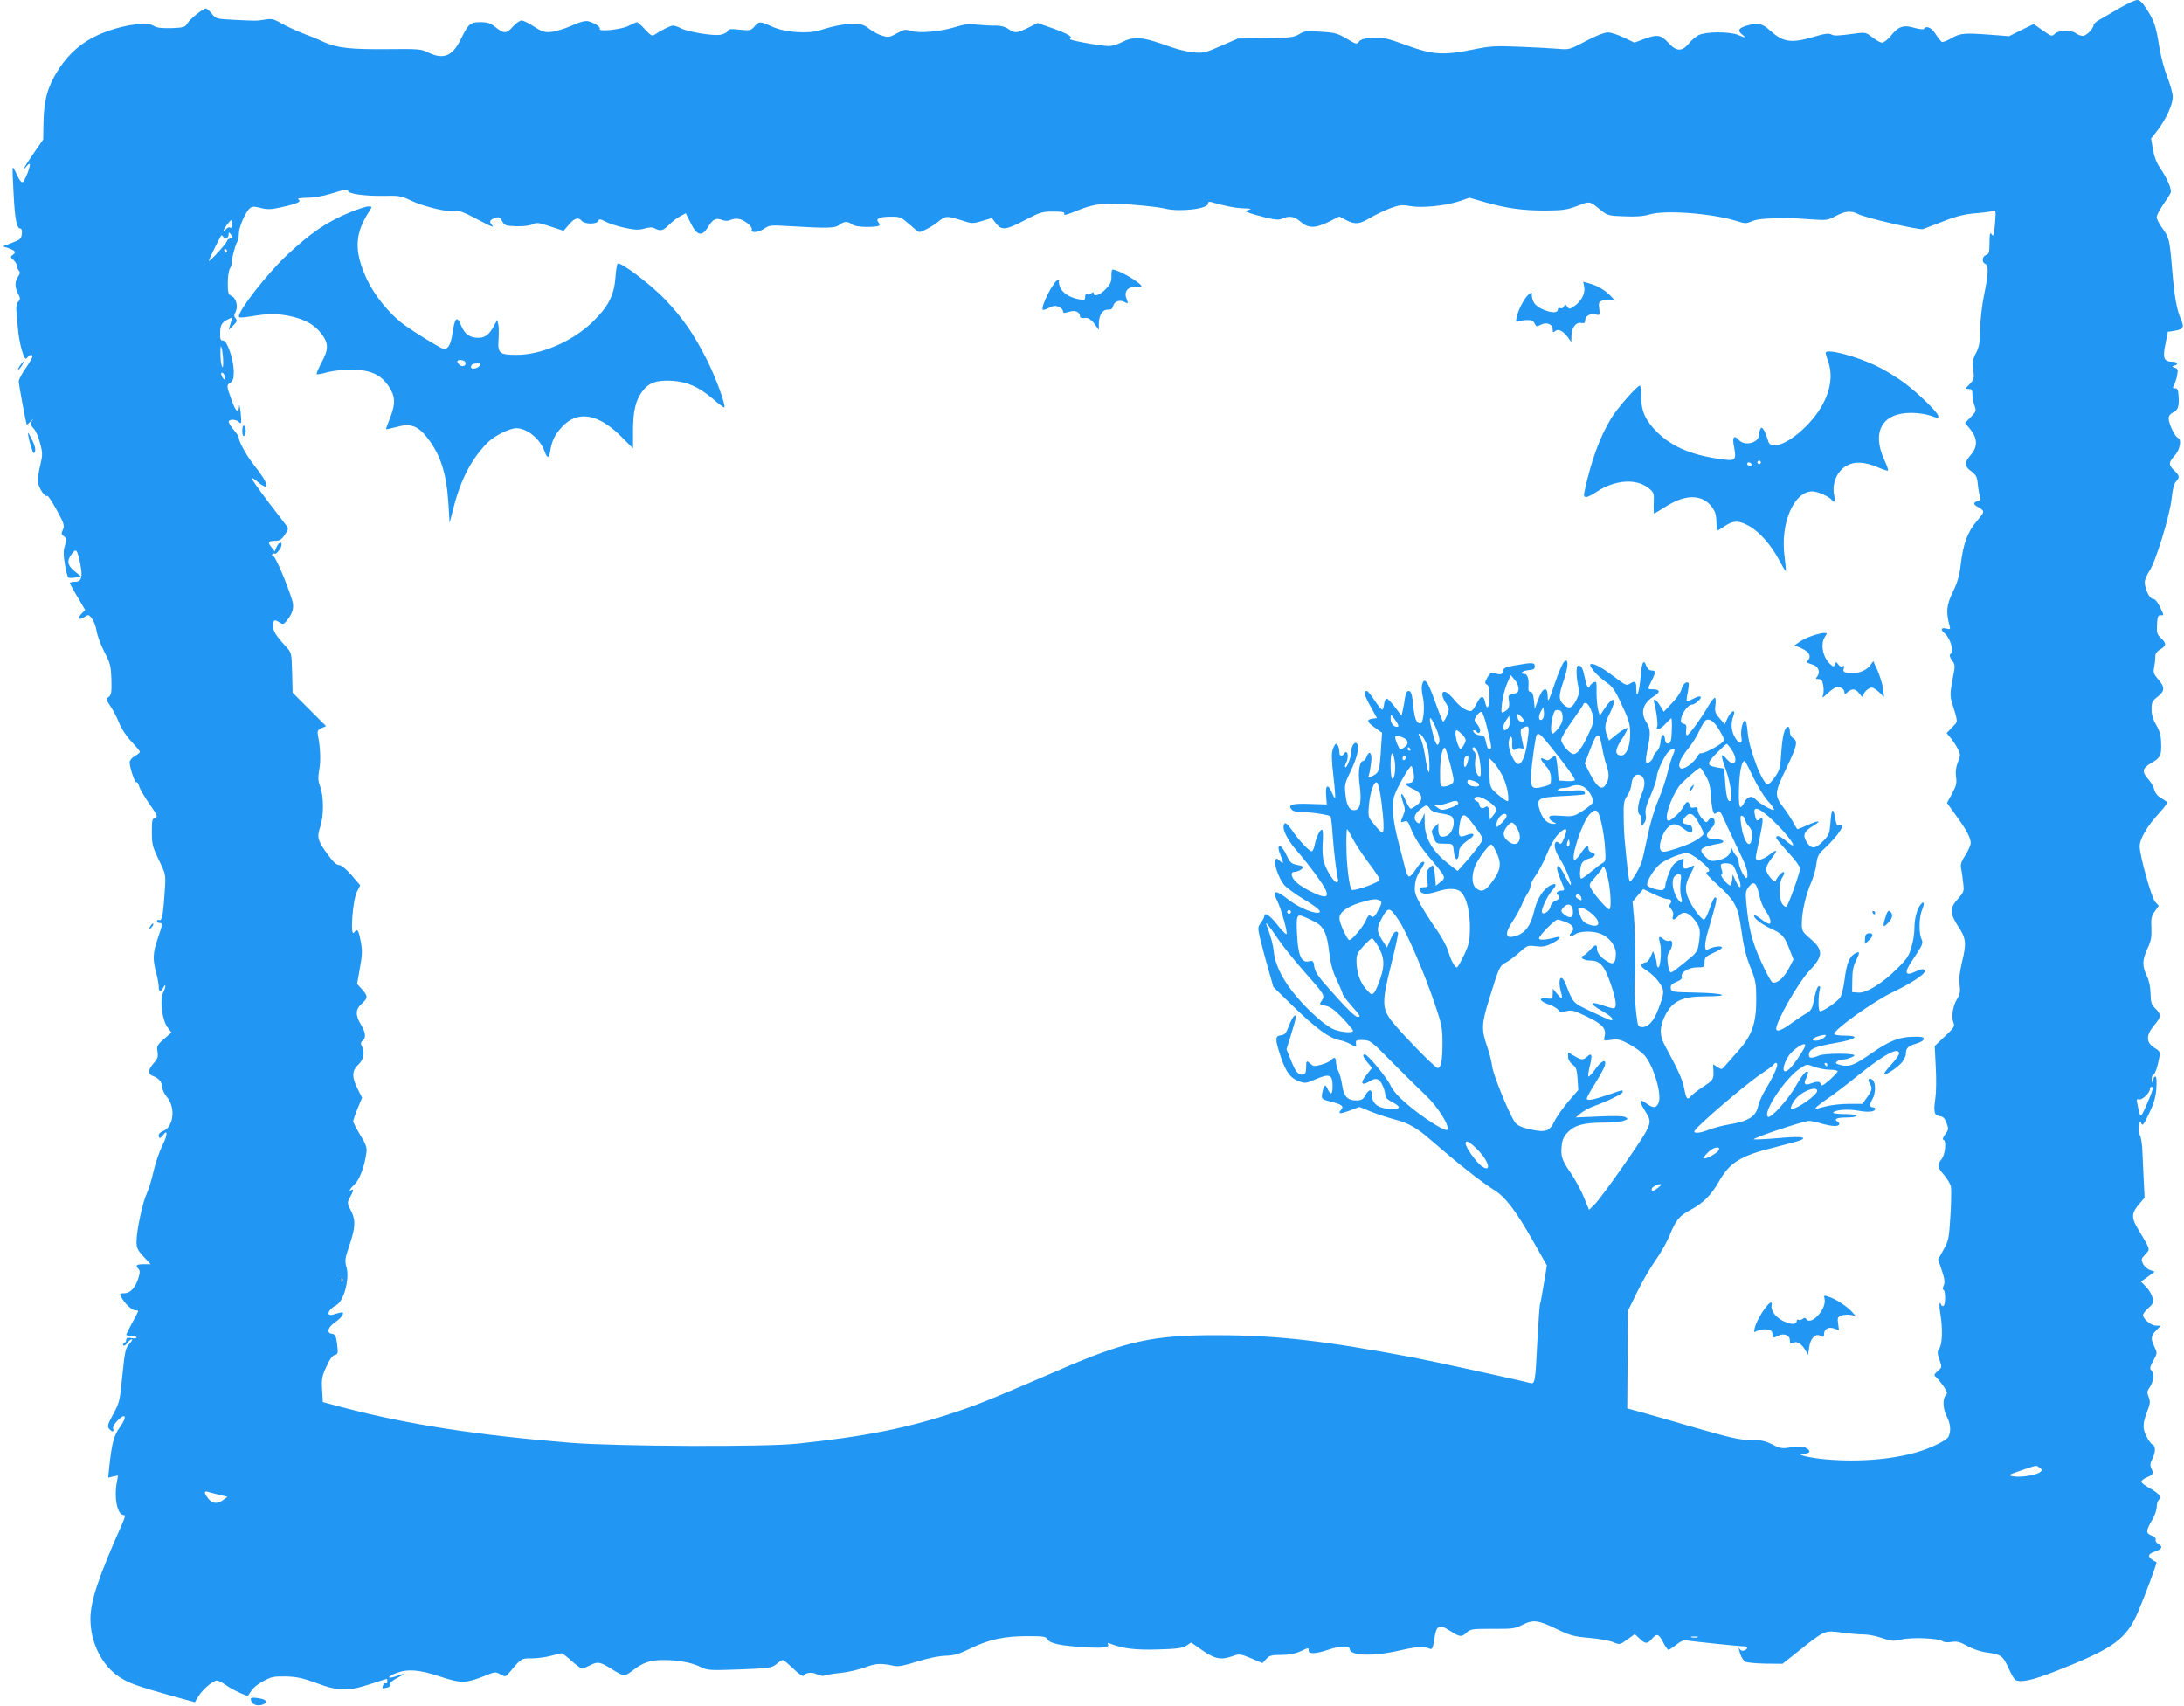 <?xml version="1.0" standalone="no"?>
<!DOCTYPE svg PUBLIC "-//W3C//DTD SVG 20010904//EN"
 "http://www.w3.org/TR/2001/REC-SVG-20010904/DTD/svg10.dtd">
<svg version="1.0" xmlns="http://www.w3.org/2000/svg"
 width="1280pt" height="1000pt" viewBox="0 0 1280 1000"
 preserveAspectRatio="xMidYMid meet">
<g transform="translate(0,1000) scale(0.1,-0.1)"
fill="#2196f3" stroke="none">
<path d="M12425 9954 c-44 -26 -97 -56 -117 -68 -21 -11 -38 -26 -38 -32 0
-22 -42 -64 -63 -64 -12 0 -31 7 -41 15 -28 21 -102 19 -123 -3 -17 -17 -20
-16 -71 20 l-53 37 -72 -35 -72 -36 -105 8 c-158 12 -181 10 -233 -20 -26 -15
-51 -25 -57 -21 -6 4 -22 24 -36 46 -23 37 -55 51 -68 30 -3 -5 -28 -2 -57 6
-63 19 -94 8 -138 -48 -18 -21 -40 -39 -50 -39 -10 0 -36 14 -57 31 -36 28
-43 30 -89 24 -119 -16 -134 -16 -152 -7 -14 8 -41 5 -103 -14 -134 -39 -179
-32 -257 38 -45 41 -70 46 -135 28 -48 -14 -57 -29 -28 -52 27 -22 23 -22 -23
-3 -50 21 -192 20 -232 -1 -16 -8 -43 -31 -58 -50 -40 -48 -73 -46 -120 6 -42
47 -66 50 -145 20 l-53 -20 -62 30 c-34 16 -76 30 -94 30 -19 0 -71 -20 -129
-51 -95 -50 -98 -51 -163 -45 -36 3 -138 9 -226 12 -142 6 -173 4 -270 -16
-174 -35 -235 -32 -390 24 -117 43 -137 47 -199 44 -51 -3 -71 -8 -81 -22 -13
-17 -17 -16 -72 17 -52 31 -68 36 -151 41 -84 6 -97 5 -127 -14 -31 -19 -52
-21 -197 -24 l-163 -2 -99 -43 c-93 -41 -104 -43 -163 -38 -34 4 -95 18 -135
33 -167 60 -210 64 -289 24 -21 -11 -53 -20 -71 -20 -54 1 -244 36 -228 42 24
9 -12 31 -106 64 l-83 29 -56 -28 c-66 -32 -78 -33 -115 -7 -19 13 -44 20 -72
20 -24 -1 -72 2 -108 5 -52 6 -80 3 -133 -14 -87 -27 -212 -37 -259 -22 -31
10 -40 9 -81 -14 -41 -23 -50 -25 -84 -15 -21 5 -56 24 -77 40 -32 25 -49 30
-93 30 -55 0 -115 -11 -196 -37 -73 -23 -207 -13 -282 21 -71 32 -76 32 -103
1 -21 -24 -26 -25 -87 -19 -53 6 -66 4 -70 -8 -4 -9 -23 -18 -44 -22 -45 -7
-188 17 -230 38 -16 9 -37 16 -46 16 -15 0 -72 -28 -108 -53 -15 -10 -23 -6
-57 31 -21 23 -43 42 -47 42 -5 0 -26 -10 -48 -21 -40 -22 -181 -37 -170 -18
7 10 -31 35 -66 44 -19 5 -49 -3 -100 -26 -41 -18 -94 -34 -119 -36 -38 -4
-53 1 -100 31 -30 20 -63 36 -73 36 -10 0 -33 -16 -50 -35 -38 -43 -53 -44
-102 -5 -31 25 -47 30 -91 30 -59 0 -68 -8 -117 -107 -47 -93 -100 -113 -187
-71 -42 21 -57 22 -240 20 -217 -2 -295 7 -373 42 -28 14 -83 36 -121 50 -38
15 -93 40 -123 57 -49 28 -60 31 -101 24 -52 -8 -47 -8 -186 -1 -97 5 -100 6
-124 35 -13 17 -29 31 -35 31 -18 -1 -89 -57 -108 -86 -15 -24 -23 -26 -95
-29 -56 -1 -86 2 -102 13 -44 29 -207 2 -327 -53 -95 -43 -167 -105 -226 -193
-67 -101 -91 -181 -94 -313 l-2 -107 -57 -82 c-31 -45 -56 -85 -56 -88 0 -4 7
2 15 12 8 11 17 18 19 15 8 -8 -29 -103 -42 -107 -7 -2 -21 16 -33 43 -11 26
-22 45 -24 43 -3 -2 0 -74 5 -160 8 -149 18 -198 41 -198 6 0 9 -14 7 -31 -3
-28 -9 -34 -57 -52 l-54 -21 31 -10 c42 -15 49 -24 28 -39 -16 -12 -16 -14 3
-31 12 -11 21 -27 21 -36 0 -9 5 -21 11 -27 8 -8 7 -17 -5 -34 -20 -29 -20
-62 0 -100 14 -27 14 -33 1 -47 -9 -10 -13 -31 -11 -52 2 -19 6 -66 9 -105 3
-38 13 -96 23 -128 16 -50 20 -56 32 -43 15 18 30 21 30 5 0 -6 -18 -36 -40
-68 -22 -31 -40 -66 -40 -76 0 -19 42 -246 47 -254 1 -2 12 8 25 21 13 13 17
17 10 8 -16 -22 -15 -30 8 -55 10 -11 27 -49 35 -84 16 -58 15 -68 0 -132 -10
-40 -15 -83 -11 -102 7 -35 42 -84 53 -73 4 3 28 -34 55 -83 44 -80 47 -92 37
-115 -11 -23 -10 -28 6 -40 17 -12 18 -18 6 -52 -10 -30 -10 -55 -1 -109 6
-38 15 -74 20 -79 4 -4 23 -5 41 -1 l33 7 -37 30 c-43 35 -47 62 -15 103 25
32 30 26 48 -58 16 -79 8 -107 -30 -107 -17 0 -30 -3 -30 -7 0 -5 20 -42 45
-83 l44 -75 -21 -22 c-27 -29 -17 -41 16 -20 24 16 26 16 45 -9 11 -14 23 -46
27 -72 4 -26 24 -81 45 -122 36 -68 39 -83 42 -163 2 -75 -1 -91 -16 -102 -17
-12 -16 -15 12 -57 16 -24 38 -67 50 -97 12 -31 40 -74 70 -106 28 -30 51 -57
51 -62 0 -4 -14 -16 -30 -25 -17 -9 -30 -25 -30 -36 0 -32 31 -123 39 -117 5
3 12 -7 16 -22 3 -15 31 -62 60 -104 48 -69 52 -77 34 -82 -17 -5 -19 -14 -19
-84 0 -72 4 -86 41 -164 41 -84 41 -84 35 -174 -9 -143 -16 -184 -32 -178 -8
3 -14 0 -14 -6 0 -6 7 -11 15 -11 20 0 19 -4 -10 -90 -29 -84 -31 -123 -10
-200 8 -30 15 -67 15 -82 0 -34 13 -36 28 -5 6 12 11 16 11 9 1 -7 -5 -25 -13
-40 -21 -41 -6 -159 25 -202 l24 -32 -44 -38 c-40 -35 -43 -41 -38 -74 5 -31
1 -42 -25 -71 -32 -37 -32 -61 -1 -72 32 -11 53 -36 53 -62 0 -15 13 -43 29
-62 52 -62 38 -176 -24 -199 -14 -5 -25 -16 -25 -25 0 -20 10 -19 26 2 28 39
26 -2 -4 -60 -17 -34 -41 -102 -52 -152 -11 -49 -29 -108 -40 -131 -24 -49
-60 -219 -60 -280 0 -38 6 -51 41 -89 l42 -45 -42 0 c-42 0 -50 -7 -29 -28 9
-9 9 -21 0 -50 -18 -59 -48 -92 -83 -92 -28 0 -29 -2 -18 -23 19 -36 61 -77
81 -77 10 0 18 -2 18 -5 0 -2 -16 -33 -35 -68 -19 -35 -35 -67 -35 -70 0 -4
14 -7 30 -7 17 0 30 -4 30 -10 0 -5 -13 -7 -30 -3 -23 4 -30 2 -30 -10 0 -8
-6 -17 -12 -20 -7 -2 -10 -8 -5 -13 4 -4 14 2 23 14 8 12 20 22 26 22 7 0 0
-12 -14 -27 -23 -25 -26 -42 -41 -185 -14 -149 -17 -160 -53 -226 -33 -60 -36
-72 -25 -86 17 -20 32 -21 24 0 -3 9 6 27 23 45 52 54 62 26 14 -40 -32 -43
-45 -94 -59 -223 l-7 -69 29 7 29 6 -7 -38 c-18 -95 3 -194 40 -194 11 0 9
-11 -9 -52 -140 -314 -186 -453 -186 -558 0 -138 68 -274 171 -340 58 -37 97
-51 317 -113 l124 -34 23 38 c27 41 84 89 107 89 8 0 33 -13 54 -28 36 -26
124 -67 128 -60 27 43 42 58 87 83 48 27 62 30 134 29 65 -2 98 -9 180 -39
128 -48 184 -49 315 -6 52 17 96 31 98 31 1 0 2 -7 2 -16 0 -8 -4 -13 -9 -10
-5 3 -12 -1 -15 -10 -8 -22 -9 -22 20 -16 16 3 23 9 20 18 -3 9 11 23 42 39
54 28 52 31 -7 10 -55 -19 -53 -2 2 19 67 25 134 20 254 -20 123 -41 152 -41
261 2 63 26 67 26 95 10 29 -16 29 -16 56 15 67 80 66 79 128 79 32 0 83 7
113 15 30 8 58 15 62 15 4 0 30 -20 58 -45 28 -25 55 -45 61 -45 5 0 27 9 49
20 44 23 58 20 135 -29 27 -17 55 -31 63 -31 8 0 31 14 52 30 57 45 101 60
178 60 87 0 164 -14 219 -41 41 -20 53 -20 229 -14 175 7 187 9 214 31 15 13
32 24 38 24 5 0 33 -23 62 -51 29 -28 55 -47 59 -41 12 19 50 23 78 9 17 -9
36 -12 48 -7 11 4 54 11 95 15 41 4 104 19 139 32 65 24 92 26 176 8 20 -4 62
4 130 26 61 19 126 33 165 34 53 2 81 10 150 44 107 52 196 71 332 71 96 0
108 -2 118 -19 12 -24 76 -37 217 -46 106 -7 148 -1 137 17 -5 8 -1 9 10 5 78
-30 148 -39 281 -35 114 3 145 8 168 22 l28 19 67 -47 c74 -51 109 -57 179
-32 38 13 44 12 106 -14 l66 -28 22 24 c19 21 32 24 88 24 44 0 81 7 110 20
52 24 51 24 51 5 0 -21 42 -19 114 5 70 24 126 26 126 6 0 -42 136 -46 293
-10 106 24 141 26 178 10 13 -6 17 5 25 55 12 84 27 92 91 51 59 -38 69 -39
100 -10 21 20 33 21 150 21 117 -1 132 1 177 24 62 31 91 28 205 -28 75 -36
99 -42 186 -49 55 -5 117 -16 139 -25 39 -16 39 -16 83 15 l44 32 28 -26 c34
-33 46 -33 75 1 27 31 39 26 66 -28 11 -21 24 -39 29 -39 4 0 26 14 47 31 28
22 45 28 62 24 21 -5 309 -35 340 -35 18 0 15 -17 -5 -24 -9 -4 -20 -1 -25 6
-11 18 -10 7 3 -31 6 -17 19 -36 28 -41 10 -5 63 -10 118 -11 l100 -1 102 81
c144 115 147 116 245 102 45 -6 102 -11 128 -11 27 0 75 -9 108 -21 54 -19 66
-19 112 -9 59 15 221 8 242 -9 8 -7 29 -9 53 -5 33 5 49 1 94 -24 30 -17 78
-33 109 -37 88 -12 98 -19 130 -89 16 -36 35 -68 41 -72 29 -18 104 -2 235 50
342 134 416 187 486 351 37 86 111 286 107 288 -55 29 -58 47 -9 63 41 14 48
29 20 44 -12 6 -19 18 -16 25 3 8 -7 18 -25 25 -34 14 -33 27 7 96 13 22 24
54 24 70 0 17 5 35 11 41 19 19 4 39 -50 69 -28 15 -51 33 -51 39 0 7 14 18
30 25 39 16 43 23 29 53 -9 19 -8 31 5 55 20 39 21 78 1 85 -8 4 -24 25 -35
48 -24 47 -23 76 6 151 16 40 17 53 7 79 -11 28 -10 36 7 59 22 32 26 80 8 98
-10 10 -7 22 12 57 24 43 24 45 7 80 -23 48 -22 64 10 97 l27 28 -28 0 c-28 0
-76 39 -76 62 0 8 14 26 31 41 27 23 31 32 25 59 -4 18 -20 47 -37 64 l-31 32
40 29 40 29 -29 11 c-16 6 -34 23 -40 37 -11 23 -9 29 14 54 30 31 32 24 -40
144 -42 68 -42 96 1 147 l35 41 -5 103 c-3 56 -6 134 -8 172 -1 39 -8 80 -15
93 -8 14 -10 36 -5 55 6 28 8 29 14 12 6 -16 15 -6 45 58 29 60 39 95 43 148
3 45 1 69 -6 69 -6 0 -13 -10 -15 -23 -4 -19 -4 -18 -6 6 0 15 3 27 8 27 10 0
26 45 36 101 6 34 4 38 -29 58 -49 31 -50 73 -1 131 42 50 43 63 8 98 -24 23
-28 36 -29 87 -1 39 -8 76 -22 105 -28 59 -27 93 4 160 21 45 25 67 23 120 -3
56 0 71 20 98 l23 33 -21 23 c-21 22 -91 273 -91 326 0 42 46 120 110 189 43
47 56 67 47 73 -6 5 -24 16 -39 25 -14 9 -29 29 -32 44 -3 15 -19 43 -36 63
-39 43 -34 64 20 95 52 29 59 45 56 117 -1 43 -9 71 -29 105 -19 32 -27 60
-27 92 0 41 4 49 35 73 43 33 44 56 4 102 -27 31 -30 40 -24 71 4 20 7 48 7
62 -1 18 8 30 29 43 36 21 37 35 4 66 -23 21 -26 31 -23 80 2 45 6 55 21 54
21 -2 21 -4 -5 51 -14 28 -29 45 -40 45 -20 0 -48 57 -48 98 0 14 12 43 27 65
37 53 122 333 131 429 5 50 13 83 25 95 23 26 22 35 -12 67 -32 31 -32 46 5
86 30 33 42 95 19 103 -19 8 -54 82 -55 115 0 14 9 26 25 34 30 13 38 37 33
99 -2 34 -7 44 -20 43 -15 -1 -16 2 -6 20 6 11 15 38 18 58 6 31 4 37 -14 43
-18 6 -19 8 -3 12 27 7 20 23 -12 23 -49 0 -57 21 -40 103 l14 72 38 6 c55 9
60 19 38 70 -24 55 -37 128 -51 294 -14 171 -17 182 -56 236 -19 26 -34 55
-34 66 0 11 17 44 38 74 21 30 41 61 44 70 7 19 -20 83 -62 144 -21 31 -35 67
-42 109 l-11 64 37 47 c54 72 91 154 90 200 -1 22 -16 74 -33 116 -17 44 -38
122 -47 180 -18 116 -29 149 -76 220 -21 33 -38 49 -52 49 -12 0 -57 -21 -101
-46z m-10385 -1073 c0 -17 103 -31 205 -29 94 2 104 1 169 -30 76 -35 213 -67
255 -59 20 4 51 -7 120 -44 103 -54 110 -56 91 -34 -15 18 -7 29 27 39 17 6
25 1 36 -20 14 -26 20 -28 83 -30 42 -1 78 3 95 11 23 12 35 11 104 -12 l78
-26 31 36 c33 40 56 46 76 22 17 -20 89 -20 96 0 5 13 11 12 43 -4 20 -11 70
-27 111 -36 60 -13 83 -14 116 -5 31 9 47 9 62 1 33 -18 49 -13 85 23 19 19
48 41 66 50 l30 16 29 -57 c37 -76 66 -82 102 -23 28 46 46 55 84 40 18 -6 34
-6 50 2 14 6 35 8 49 4 35 -8 79 -46 73 -62 -8 -22 41 -17 75 7 27 19 38 20
137 14 236 -14 275 -13 301 7 28 22 49 22 75 3 13 -10 43 -15 86 -15 72 0 86
6 68 27 -18 22 7 33 74 33 54 0 60 -3 108 -45 28 -25 53 -45 56 -45 17 0 81
34 112 60 43 36 52 36 136 9 62 -20 66 -21 122 -4 l57 17 24 -31 c34 -43 58
-40 170 19 88 46 101 50 165 50 57 0 69 -3 65 -14 -4 -10 16 -5 65 15 105 45
169 53 338 39 80 -6 163 -16 185 -22 85 -22 255 -3 255 29 0 9 6 12 18 9 72
-22 145 -36 192 -37 41 -1 49 -3 30 -9 l-25 -7 25 -10 c14 -6 58 -18 98 -28
58 -14 79 -15 98 -6 41 18 71 13 107 -19 45 -39 86 -39 165 0 l61 31 40 -21
c55 -27 77 -25 141 13 30 18 83 43 117 56 54 20 69 22 119 13 70 -12 206 2
288 29 l58 20 87 -25 c130 -37 224 -50 356 -50 105 1 128 4 189 27 74 29 71
30 135 -22 42 -34 47 -36 140 -39 68 -3 112 0 148 11 93 28 373 6 516 -40 44
-14 52 -14 85 0 24 11 68 16 127 17 50 0 99 0 110 1 11 0 62 -3 113 -7 88 -6
95 -5 141 20 55 29 89 33 130 12 43 -23 357 -95 381 -89 3 1 55 21 115 44 84
33 130 44 195 49 47 4 93 10 102 14 15 7 16 1 11 -66 -6 -80 -10 -90 -23 -68
-7 10 -10 -7 -10 -52 0 -58 -3 -67 -20 -73 -23 -7 -27 -43 -5 -51 21 -8 19
-58 -7 -184 -12 -58 -22 -148 -23 -200 -1 -78 -5 -103 -24 -139 -19 -37 -22
-53 -16 -99 6 -50 5 -56 -21 -83 -27 -28 -27 -29 -6 -29 18 0 22 -6 22 -32 0
-17 5 -47 12 -65 11 -31 10 -35 -21 -67 l-34 -35 32 -39 c42 -54 42 -102 1
-149 -39 -44 -38 -65 4 -96 29 -23 34 -33 38 -79 3 -29 9 -61 13 -71 6 -14 2
-20 -14 -24 -26 -7 -27 -19 -3 -32 47 -28 47 -27 -2 -85 -55 -64 -81 -135 -95
-260 -7 -60 -19 -101 -46 -156 -37 -76 -41 -117 -19 -198 6 -21 4 -22 -20 -16
-29 7 -35 -6 -10 -27 36 -30 58 -109 34 -124 -6 -4 -3 -17 10 -35 20 -28 20
-30 3 -115 -13 -71 -14 -94 -5 -126 40 -131 39 -115 3 -152 l-32 -34 24 -29
c13 -16 32 -44 41 -63 17 -32 17 -36 1 -78 -12 -30 -15 -58 -11 -86 5 -35 2
-52 -23 -98 l-30 -55 50 -70 c61 -82 89 -135 89 -165 0 -12 -14 -44 -31 -71
-25 -38 -30 -55 -25 -81 4 -17 9 -55 12 -83 6 -49 4 -53 -32 -94 -48 -53 -47
-83 2 -159 47 -70 50 -99 24 -206 -15 -63 -20 -104 -15 -138 5 -38 2 -55 -14
-81 -25 -40 -36 -103 -23 -137 10 -24 6 -31 -49 -83 l-60 -57 6 -122 c4 -67 3
-149 -2 -182 -12 -84 -7 -103 25 -107 20 -2 30 -12 40 -40 13 -34 13 -39 -8
-67 -12 -17 -17 -31 -11 -31 20 0 13 -85 -9 -113 -28 -35 -25 -51 14 -94 18
-21 36 -51 40 -68 3 -16 2 -94 -3 -172 -8 -133 -11 -147 -41 -199 l-31 -56 22
-65 c17 -52 19 -70 10 -89 -6 -15 -7 -24 -1 -24 13 0 13 -87 1 -94 -5 -4 -11
0 -14 6 -10 30 -14 -1 -5 -52 14 -85 12 -175 -5 -202 -14 -20 -14 -28 0 -68
15 -44 15 -44 -10 -66 -23 -20 -24 -24 -11 -35 9 -7 28 -31 44 -53 23 -35 25
-43 14 -54 -20 -19 -17 -82 6 -125 22 -41 26 -88 9 -119 -12 -22 -104 -67
-189 -91 -156 -45 -370 -59 -564 -37 -90 11 -149 29 -94 30 37 0 44 16 13 33
-21 10 -40 11 -86 4 -55 -9 -64 -8 -112 17 -43 21 -66 26 -127 26 -62 0 -113
11 -315 69 -132 39 -278 80 -324 93 l-84 23 2 285 1 285 54 110 c29 61 78 144
108 187 30 42 67 107 82 144 38 93 56 116 123 152 74 39 124 89 168 168 62
110 128 151 325 199 79 20 150 39 158 44 32 18 -12 21 -137 10 -71 -6 -135 -9
-142 -7 -16 5 291 108 323 108 13 0 45 -7 72 -15 27 -8 62 -15 78 -15 28 0 37
13 18 25 -25 15 -5 25 50 25 33 0 60 4 60 10 0 6 -30 10 -71 10 -38 0 -68 4
-65 9 10 16 87 22 147 11 60 -11 99 -7 99 11 0 5 -7 9 -15 9 -19 0 -19 17 0
50 19 33 19 94 0 110 -21 17 -32 4 -17 -20 17 -28 15 -37 -15 -81 l-28 -39
-80 0 c-44 0 -105 -7 -135 -15 -30 -8 -56 -15 -58 -15 -12 0 19 27 71 62 34
23 112 82 172 131 157 127 245 174 245 132 0 -9 -21 -38 -47 -66 -25 -27 -44
-52 -40 -55 8 -8 82 41 106 72 11 15 21 36 21 48 0 33 13 45 61 59 26 8 44 19
44 27 0 12 -14 15 -67 13 -77 -1 -139 -26 -240 -97 -97 -67 -124 -78 -169 -71
-21 4 -39 10 -39 15 0 9 25 20 45 20 20 0 69 20 63 25 -12 13 -174 11 -205 -1
-48 -20 -65 -18 -61 8 4 31 36 44 157 65 121 21 147 43 52 43 -34 0 -61 4 -61
10 0 26 229 190 340 243 107 51 190 105 190 123 0 18 -14 18 -57 -2 -56 -27
-64 -5 -21 58 70 106 71 108 59 135 -16 34 -14 128 4 170 17 41 11 58 -11 28
-20 -27 -34 -82 -34 -138 0 -26 -7 -74 -17 -107 -14 -51 -26 -70 -84 -127 -87
-87 -181 -145 -229 -141 l-35 3 1 71 c0 51 6 82 22 114 24 49 23 57 -7 41 -32
-18 -49 -60 -60 -151 -6 -46 -17 -93 -25 -105 -18 -27 -106 -87 -120 -82 -11
4 -10 93 0 130 3 9 1 17 -5 17 -10 0 -21 -33 -36 -109 -5 -23 -16 -38 -37 -50
-17 -9 -56 -35 -88 -58 -56 -42 -90 -54 -90 -33 0 44 128 268 190 335 87 92
89 125 10 193 -47 40 -50 46 -50 90 0 66 25 174 54 237 13 30 28 79 31 109 6
47 13 61 44 89 90 83 138 161 88 141 -11 -4 -16 6 -21 40 -4 25 -11 46 -15 46
-5 0 -11 -32 -13 -71 -5 -65 -8 -73 -44 -110 -46 -47 -70 -47 -97 -2 -23 39
-13 61 39 92 53 32 36 35 -30 6 -31 -14 -59 -25 -61 -25 -3 0 -13 17 -24 38
-11 20 -38 62 -61 92 -51 68 -50 85 19 226 62 129 69 159 42 176 -13 8 -21 23
-21 40 0 16 -4 28 -10 28 -20 0 -33 -49 -40 -147 -6 -92 -9 -107 -36 -145 -16
-23 -34 -43 -41 -45 -29 -10 -111 199 -120 303 -4 46 -10 73 -17 71 -14 -5
-27 -66 -20 -99 8 -40 -12 -42 -36 -3 -24 39 -28 84 -11 128 17 43 -12 34 -33
-10 l-18 -38 -30 35 c-26 30 -29 41 -24 78 3 23 1 42 -4 42 -5 0 -22 -21 -37
-47 -41 -71 -115 -173 -126 -173 -5 0 -7 14 -5 31 4 25 1 33 -15 37 -15 4 -18
11 -13 35 7 33 42 77 62 77 18 0 60 37 51 46 -4 5 -23 0 -42 -11 -20 -10 -37
-16 -39 -14 -3 2 0 26 6 52 5 27 7 51 4 54 -12 12 -35 -8 -41 -37 -4 -17 -29
-54 -56 -81 l-48 -51 -22 36 c-22 38 -44 49 -34 16 11 -34 23 -124 18 -136
-11 -28 17 -21 46 11 17 19 33 35 36 35 3 0 5 -33 3 -72 -2 -59 -6 -73 -20
-76 -12 -2 -17 5 -20 25 -4 41 -22 30 -26 -16 -2 -23 -11 -46 -23 -56 -10 -10
-19 -23 -19 -30 0 -7 -8 -20 -19 -29 -27 -25 -31 -4 -15 74 19 89 17 120 -6
155 -38 58 -22 114 46 156 38 23 33 39 -13 39 -28 0 -28 1 -3 50 25 49 25 60
0 60 -13 0 -24 10 -30 25 -17 46 -28 26 -35 -65 -7 -87 -25 -136 -25 -67 0 43
-7 49 -35 31 -22 -14 -27 -12 -90 36 -77 58 -120 82 -141 78 -20 -4 34 -69 90
-107 42 -29 53 -47 113 -180 21 -48 28 -79 27 -125 0 -76 -25 -129 -57 -124
-34 5 -32 35 8 95 20 30 35 59 33 65 -2 5 -27 -9 -56 -31 l-52 -42 -11 28
c-17 45 -14 75 15 130 45 90 24 111 -30 30 l-28 -42 -10 35 c-5 19 -9 65 -9
102 1 63 0 67 -17 58 -10 -5 -20 -15 -23 -22 -8 -22 -19 0 -31 59 -8 41 -17
59 -29 61 -14 3 -17 -4 -17 -40 0 -24 5 -61 10 -82 7 -32 5 -47 -11 -78 -25
-50 -44 -56 -75 -28 -31 30 -30 52 3 149 27 82 26 129 -2 100 -8 -8 -33 -66
-54 -129 -36 -105 -40 -111 -40 -72 -1 63 -30 54 -56 -18 l-20 -55 -5 50 c-4
36 -9 50 -20 50 -11 0 -14 9 -12 32 4 42 -6 73 -24 73 -31 0 -11 19 24 22 29
2 37 7 37 23 0 23 -14 23 -122 4 -51 -9 -62 -15 -65 -33 -3 -21 -13 -23 -53
-11 -15 4 -24 -2 -38 -26 -16 -29 -16 -34 -3 -41 12 -7 16 -25 16 -68 0 -64
-15 -88 -25 -40 -9 43 -23 46 -43 10 -35 -64 -36 -65 -71 -50 -17 7 -45 30
-62 51 -17 22 -40 44 -50 50 -31 16 -35 -16 -7 -59 23 -36 24 -38 9 -74 -9
-21 -19 -38 -23 -38 -3 0 -25 54 -48 120 -43 120 -63 146 -76 95 -3 -14 -1
-45 5 -70 13 -53 4 -155 -14 -155 -22 0 -33 24 -40 85 -9 89 -14 105 -30 105
-9 0 -16 -14 -20 -37 -3 -21 -9 -54 -13 -73 l-8 -35 -38 50 c-21 28 -43 50
-49 50 -7 0 -13 -15 -15 -32 -2 -18 -7 -33 -11 -33 -5 0 -25 25 -45 55 -20 30
-40 55 -44 55 -23 0 -19 -19 18 -86 l40 -73 -25 -3 c-38 -5 -35 -19 13 -53
l42 -30 -6 -90 c-8 -130 -11 -143 -46 -161 -31 -16 -31 -16 -24 8 4 12 9 44
12 69 7 53 -10 76 -26 35 -5 -14 -14 -26 -19 -26 -23 0 -33 -59 -23 -137 13
-96 5 -147 -25 -151 -32 -5 -50 22 -57 88 -7 58 -5 68 28 136 38 80 52 134 42
160 -10 25 -36 -2 -36 -38 0 -32 -27 -104 -36 -95 -3 3 -1 14 5 25 20 38 7 86
-14 52 -10 -17 -25 -11 -25 9 0 26 -10 51 -20 51 -5 0 -13 -15 -19 -33 -8 -24
-7 -64 4 -157 8 -68 12 -126 10 -128 -2 -2 -11 12 -19 32 -23 54 -39 46 -34
-16 l4 -53 -99 3 c-104 4 -131 -4 -107 -33 8 -10 30 -15 65 -15 52 0 154 -16
163 -25 3 -3 9 -56 13 -118 7 -94 23 -225 32 -257 1 -4 -2 -10 -8 -11 -14 -6
-62 70 -76 119 -7 24 -10 72 -7 112 3 39 2 73 -3 76 -11 6 -36 -43 -44 -89 -4
-20 -12 -37 -17 -37 -15 0 -78 67 -116 124 -22 32 -37 45 -43 39 -21 -21 10
-89 71 -159 74 -85 159 -201 171 -233 17 -42 -4 -46 -73 -14 -35 16 -78 42
-95 57 -36 31 -44 66 -15 66 10 0 27 6 38 14 21 16 18 18 -38 30 -20 5 -32 18
-46 50 -32 72 -67 78 -38 6 21 -52 20 -57 -4 -35 -18 16 -20 16 -26 2 -8 -22
20 -102 50 -141 13 -17 65 -55 114 -85 92 -55 118 -81 82 -81 -37 0 -120 38
-171 79 -72 57 -96 55 -65 -6 23 -43 65 -193 56 -198 -4 -2 -29 22 -54 55 -43
55 -76 76 -76 50 0 -6 -9 -23 -20 -38 -19 -26 -19 -30 -5 -92 9 -36 29 -114
47 -175 l31 -110 116 -113 c129 -126 213 -188 269 -198 20 -3 52 -15 69 -25
33 -18 33 -18 30 4 -2 20 2 22 41 21 42 -1 48 -5 171 -130 70 -71 159 -158
197 -194 71 -67 144 -184 126 -202 -13 -13 -150 76 -240 154 -48 41 -80 78
-93 107 -20 44 -133 181 -150 181 -16 0 -10 -18 17 -49 l25 -30 -31 -40 c-40
-49 -32 -68 15 -40 27 16 38 18 54 10 18 -10 41 -65 41 -98 0 -7 18 -22 40
-33 50 -26 51 -40 1 -40 -80 0 -121 29 -121 84 0 35 -17 33 -38 -4 -14 -25
-23 -30 -54 -30 -51 0 -73 25 -82 90 -4 29 -14 66 -22 81 -7 15 -14 39 -14 54
0 28 -11 32 -29 11 -6 -7 -32 -19 -56 -26 -40 -11 -48 -11 -63 4 -25 22 -27
21 -27 -21 0 -28 -5 -38 -18 -41 -27 -5 -43 13 -71 83 l-26 65 24 77 c34 110
36 125 23 120 -6 -2 -21 -28 -32 -58 -17 -45 -25 -55 -48 -57 -35 -4 -35 -23
-1 -125 30 -90 57 -127 108 -145 34 -13 42 -12 101 14 78 33 95 25 95 -42 0
-50 -11 -56 -29 -17 -10 22 -14 25 -21 12 -5 -8 -10 -28 -12 -43 -3 -28 0 -30
52 -43 66 -17 78 -27 60 -48 -21 -25 -8 -26 52 -4 l55 21 69 -28 c37 -15 99
-35 136 -45 80 -20 132 -49 214 -121 159 -138 294 -245 371 -293 66 -41 126
-120 225 -294 l84 -148 -18 -109 c-10 -60 -20 -115 -23 -122 -2 -7 -9 -103
-15 -215 -12 -244 -14 -251 -43 -243 -64 17 -571 128 -687 150 -520 98 -793
129 -1140 130 -384 1 -539 -33 -940 -207 -365 -158 -466 -199 -595 -242 -282
-95 -541 -146 -935 -187 -192 -20 -1045 -16 -1320 5 -548 44 -964 108 -1342
208 l-116 31 -4 72 c-4 61 -1 79 24 134 18 41 35 66 48 69 22 6 23 10 14 76
-5 37 -11 47 -28 49 -36 5 -25 39 22 71 42 29 58 63 25 53 -10 -2 -28 -7 -40
-11 -45 -13 -32 29 18 55 44 24 79 153 60 222 -11 38 -9 51 13 117 39 113 42
157 14 213 -24 45 -24 47 -7 80 21 38 23 52 9 43 -20 -13 -9 8 19 34 28 26 58
105 68 183 5 31 -1 49 -36 106 -22 37 -41 73 -41 80 0 6 12 40 26 75 l26 63
-26 52 c-35 69 -34 107 4 142 32 29 40 73 20 110 -7 13 -6 21 5 30 22 18 18
49 -10 95 -33 55 -32 89 5 122 37 33 37 44 2 84 l-29 32 16 92 c14 74 15 103
6 153 -14 73 -20 82 -40 56 -24 -31 -9 188 17 239 l19 38 -51 60 c-33 37 -60
59 -73 59 -15 0 -36 19 -64 59 -62 84 -67 104 -46 165 21 64 21 176 0 234 -13
35 -14 53 -6 100 10 51 7 131 -8 204 -4 23 -1 30 21 40 l27 12 -98 98 -98 98
-3 118 c-3 116 -4 117 -36 152 -56 60 -76 92 -76 120 0 36 8 42 36 23 22 -14
25 -14 44 8 35 43 45 78 33 118 -27 91 -99 261 -111 261 -7 0 -10 5 -7 10 4 6
10 8 15 5 10 -6 40 33 40 52 0 22 -16 14 -29 -13 l-11 -26 -19 24 c-24 29 -19
38 22 38 25 0 37 7 56 35 21 31 22 37 10 54 -8 10 -58 76 -112 146 -53 71 -95
130 -92 133 2 2 18 -7 35 -22 76 -64 66 -11 -16 91 -45 55 -94 142 -94 166 0
7 -13 28 -30 47 -16 19 -29 41 -30 48 0 15 42 16 58 0 17 -17 19 -9 12 57 -4
33 -8 48 -9 33 -2 -43 -18 -33 -39 25 -35 95 -36 98 -13 113 17 12 21 25 21
67 -1 71 -39 182 -62 181 -14 -1 -18 6 -18 36 0 52 8 68 41 86 16 8 29 13 29
12 0 -2 -4 -19 -10 -38 l-10 -34 27 26 c22 22 24 30 14 42 -10 11 -10 20 -1
36 17 32 5 83 -23 95 -19 9 -22 17 -22 75 0 37 5 74 13 87 7 12 12 27 11 35
-3 16 18 97 31 120 6 10 10 32 10 50 0 38 39 126 64 147 14 12 25 12 65 2 40
-10 60 -9 122 5 91 20 118 32 98 45 -9 6 10 9 51 10 37 0 97 10 140 24 86 26
100 29 100 16z m-680 -197 c0 -16 -4 -23 -12 -18 -6 4 -17 -1 -25 -11 -7 -11
-13 -14 -13 -8 0 11 38 63 46 63 2 0 4 -12 4 -26z m-11 -82 c-10 -2 -19 -9
-19 -15 0 -11 -96 -117 -106 -117 -4 0 64 140 73 150 2 2 8 -2 12 -9 11 -17
31 -6 31 17 0 13 2 13 14 -4 13 -17 13 -19 -5 -22z m-19 -72 c0 -5 -2 -10 -4
-10 -3 0 -8 5 -11 10 -3 6 -1 10 4 10 6 0 11 -4 11 -10z m-22 -650 c0 -34 -2
-40 -8 -25 -5 11 -8 45 -8 75 0 45 2 50 8 25 4 -16 8 -50 8 -75z m12 -99 c0
-11 -4 -9 -14 4 -8 11 -12 24 -9 28 7 11 23 -12 23 -32z m7580 -1817 c0 -19
-6 -26 -31 -31 -28 -5 -31 -9 -26 -37 6 -39 0 -53 -25 -67 -21 -11 -21 -10
-15 50 4 34 17 85 29 113 l22 51 23 -27 c13 -15 23 -38 23 -52z m424 -124 c22
-55 21 -68 -16 -146 -34 -75 -63 -114 -86 -114 -21 0 -72 59 -72 84 0 11 29
62 65 111 35 50 65 93 65 98 0 4 6 7 14 7 8 0 21 -18 30 -40z m-278 -46 c-3
-8 -10 -14 -16 -14 -14 0 -13 27 2 53 l13 22 3 -23 c2 -13 1 -30 -2 -38z m112
8 c2 -24 -4 -43 -23 -68 -14 -19 -30 -34 -36 -34 -12 0 -11 56 2 103 8 31 14
38 32 35 17 -2 23 -11 25 -36z m-441 -73 c26 -108 27 -119 13 -119 -11 0 -14
7 -24 53 -5 20 -12 27 -30 27 -13 0 -29 7 -36 15 -8 9 -9 15 -2 15 6 0 14 -5
17 -10 10 -16 25 -1 18 18 -3 9 -13 25 -21 34 -13 16 -13 20 2 43 10 15 23 24
29 22 7 -2 22 -46 34 -98z m213 49 c0 -15 -28 -9 -34 8 -11 30 -6 37 14 19 11
-10 20 -22 20 -27z m-739 -20 c7 -13 6 -18 -4 -18 -21 0 -37 22 -37 50 1 24 1
25 16 5 9 -11 20 -28 25 -37z m648 -24 c-30 -36 -41 5 -11 46 l17 25 3 -28 c2
-16 -2 -35 -9 -43z m-423 -1 c16 -37 23 -67 19 -82 -9 -34 -21 -16 -39 55 -27
103 -19 114 20 27z m1666 -21 c26 -46 27 -50 10 -65 -26 -24 -113 -67 -123
-62 -4 3 -13 -5 -20 -17 -22 -41 -86 -85 -101 -70 -17 17 -1 56 46 114 24 29
54 77 66 106 13 29 30 56 38 61 23 13 53 -11 84 -67z m-1132 -69 c-12 -84 -36
-133 -59 -119 -23 15 -52 87 -49 124 2 20 8 36 13 34 6 -2 9 -15 8 -30 -4 -40
4 -57 21 -43 7 6 21 8 31 5 15 -6 17 -3 11 22 -19 87 -19 90 6 101 31 14 33 6
18 -94z m-383 55 c13 -12 23 -29 23 -37 -1 -17 -27 -58 -33 -50 -21 29 -36
109 -20 109 4 0 17 -10 30 -22z m-213 -43 c13 -26 21 -66 23 -119 4 -96 -8
-78 -26 39 -7 44 -20 91 -28 104 -12 18 -12 22 -1 19 7 -2 22 -22 32 -43z
m743 -42 c85 -107 133 -173 133 -185 0 -5 -21 -8 -47 -6 l-48 3 -6 67 c-3 38
-9 71 -12 75 -4 3 -16 -2 -26 -11 -15 -14 -24 -15 -40 -6 -29 15 -26 1 9 -40
22 -25 30 -45 30 -72 0 -35 -2 -38 -41 -48 -59 -16 -73 -11 -77 30 -4 34 25
257 34 272 10 16 23 6 91 -79z m-859 55 c18 -16 15 -34 -11 -51 -21 -14 -23
-13 -39 24 -9 21 -13 40 -10 43 7 7 42 -3 60 -16z m1137 13 c3 -6 10 -36 16
-68 5 -32 17 -79 26 -104 16 -48 14 -81 -10 -113 -21 -29 -49 -7 -87 66 l-32
63 32 83 c30 78 42 94 55 73z m773 -74 c43 -65 20 -112 -28 -56 -36 42 -37 26
-6 -60 28 -78 43 -176 28 -185 -15 -9 -25 22 -31 109 l-6 80 -38 6 c-66 11
-67 23 -7 84 30 30 57 55 60 55 3 0 15 -15 28 -33z m-1883 3 c3 -5 1 -10 -4
-10 -6 0 -11 5 -11 10 0 6 2 10 4 10 3 0 8 -4 11 -10z m236 -95 c23 -95 24
-97 4 -111 -10 -8 -29 -14 -42 -14 -22 0 -23 3 -23 84 0 80 14 151 29 142 4
-3 18 -48 32 -101z m158 79 c16 -35 27 -144 14 -144 -19 0 -33 50 -27 94 4 27
2 46 -5 50 -13 8 -15 26 -3 26 5 0 14 -12 21 -26z m1145 -21 c-9 -21 -23 -67
-31 -102 -8 -36 -32 -108 -54 -160 -24 -57 -50 -145 -64 -217 -14 -67 -29
-135 -35 -150 -18 -47 -61 -116 -68 -109 -7 6 -13 62 -29 230 -4 39 -7 108 -7
155 -1 72 2 90 21 116 12 16 23 47 25 69 4 44 28 66 56 49 25 -16 26 -57 3
-110 -22 -49 -28 -109 -11 -119 6 -3 10 -21 10 -38 1 -31 1 -31 16 -12 10 13
13 31 9 52 -4 25 3 53 30 113 19 45 35 92 35 107 0 27 41 117 67 146 9 9 22
17 30 17 11 0 10 -7 -3 -37z m-1630 -34 c8 -47 -2 -111 -15 -103 -5 3 -9 39
-9 80 0 80 13 92 24 23z m66 22 c0 -6 -4 -13 -10 -16 -5 -3 -10 1 -10 9 0 9 5
16 10 16 6 0 10 -4 10 -9z m364 -18 c-10 -42 -24 -52 -24 -17 0 31 6 44 22 44
5 0 5 -12 2 -27z m201 -89 c16 -31 30 -78 33 -106 4 -47 4 -49 -14 -39 -11 6
-35 25 -56 43 -35 32 -36 34 -40 121 l-4 87 26 -25 c15 -15 40 -51 55 -81z
m1469 -7 c24 -51 63 -114 86 -140 24 -26 40 -50 37 -54 -7 -7 -89 40 -107 61
-20 25 -48 19 -65 -14 -29 -57 -37 -36 -33 83 3 97 16 157 33 157 3 0 25 -42
49 -93z m-1989 22 c7 -42 -2 -58 -32 -59 -25 0 -12 -16 30 -35 54 -25 62 -62
21 -94 -15 -11 -31 -21 -36 -21 -5 0 -18 21 -29 46 -24 58 -37 51 -16 -9 13
-37 13 -48 1 -76 -18 -43 -18 -44 6 -36 15 5 22 0 31 -22 28 -72 57 -118 121
-194 93 -111 94 -113 60 -139 l-27 -22 -3 39 c-1 21 -5 49 -8 62 -5 23 -5 23
-25 5 -18 -16 -20 -26 -15 -66 7 -47 6 -48 -19 -48 -20 0 -26 -4 -23 -17 4
-25 41 -28 98 -9 71 23 122 21 146 -6 31 -35 49 -114 49 -208 -1 -75 -5 -94
-34 -157 -19 -40 -38 -73 -42 -73 -14 0 -36 42 -52 97 -9 28 -38 82 -65 120
-27 37 -68 102 -92 143 -37 66 -41 81 -37 122 2 30 14 62 32 88 15 22 25 43
22 46 -9 10 -26 -5 -53 -47 -14 -22 -30 -39 -37 -36 -7 2 -17 26 -23 53 -7 27
-23 92 -37 144 -33 126 -42 214 -27 270 12 44 89 180 102 180 3 0 9 -19 13
-41z m1711 -15 c20 -33 28 -63 30 -103 3 -65 13 -121 23 -121 4 0 12 5 19 12
9 9 18 -2 38 -48 14 -32 50 -108 79 -169 50 -102 59 -129 56 -163 -3 -35 -51
48 -51 89 0 9 -6 24 -13 31 -7 7 -17 22 -22 33 -8 19 -9 19 -12 -3 -5 -27 -35
-48 -84 -56 -30 -5 -40 -2 -63 21 -46 46 -34 57 82 79 36 7 25 24 -15 24 -51
0 -68 12 -55 37 6 11 18 25 26 33 18 14 21 46 5 55 -6 4 -17 -1 -25 -11 -13
-18 -15 -18 -39 9 -14 15 -25 37 -25 49 0 16 -5 19 -21 15 -15 -4 -23 0 -26
14 -7 27 -20 24 -37 -10 -16 -30 -70 -81 -87 -81 -30 0 9 128 62 202 18 25
113 108 124 108 3 0 16 -21 31 -46z m-1352 -34 c30 -11 34 -30 7 -30 -30 0
-51 11 -51 26 0 17 10 17 44 4z m-548 -117 c15 -116 17 -183 5 -183 -5 0 -26
21 -46 46 -37 45 -38 47 -32 114 7 81 32 149 49 132 6 -6 17 -55 24 -109z
m1192 81 c28 -20 54 -68 46 -88 -3 -9 -30 -31 -60 -50 -51 -32 -58 -33 -124
-28 -57 4 -70 2 -70 -10 0 -8 10 -20 23 -26 21 -10 21 -11 2 -11 -33 -1 -62
26 -78 72 -26 77 -18 83 129 91 70 3 130 8 132 11 2 2 1 9 -3 15 -5 9 -29 10
-81 5 -51 -5 -74 -3 -74 4 0 6 12 11 28 12 15 0 36 4 47 9 31 13 58 11 83 -6z
m-560 -84 c47 -34 51 -47 22 -81 l-19 -24 -1 27 c0 42 -10 60 -26 47 -15 -12
-34 -4 -34 16 0 7 -7 15 -15 19 -23 9 -18 26 8 26 13 0 43 -14 65 -30z m-181
-7 c2 -6 -19 -19 -46 -28 -46 -15 -53 -15 -73 -1 l-22 16 24 1 c14 0 41 7 60
14 39 15 52 14 57 -2z m-166 -34 c9 -13 29 -22 59 -26 25 -3 53 -10 63 -15 33
-17 15 -102 -25 -117 -35 -13 -48 -2 -48 37 l0 36 -22 -21 c-20 -21 -20 -24
-7 -60 15 -37 16 -38 65 -38 45 0 49 -2 52 -25 5 -49 13 -71 22 -65 6 3 10 19
10 36 0 29 15 48 64 82 37 25 23 40 -20 22 -43 -18 -50 -7 -40 59 11 72 27 75
72 15 73 -97 72 -92 41 -136 -15 -22 -49 -64 -76 -94 l-48 -54 -54 42 c-93 72
-139 150 -139 240 l-1 58 -14 -34 c-13 -28 -17 -31 -30 -21 -23 19 -18 46 16
74 37 31 43 32 60 5z m1955 -21 c71 -53 185 -181 172 -193 -2 -3 -20 9 -39 25
-35 30 -59 38 -59 20 0 -6 32 -44 70 -86 39 -41 70 -84 70 -94 0 -22 -67 -211
-79 -223 -5 -5 -16 2 -25 14 -21 31 -21 127 0 157 9 13 13 26 9 30 -7 7 -39
-27 -48 -51 -7 -17 -56 43 -57 69 0 12 14 38 30 59 41 52 38 63 -9 26 -40 -32
-81 -41 -81 -18 0 6 9 52 20 101 11 50 20 101 20 114 0 21 -2 23 -15 12 -19
-16 -23 -12 -31 28 -8 39 9 42 52 10z m-951 -60 c10 -40 20 -107 22 -149 5
-69 3 -78 -14 -87 -11 -6 -41 -29 -68 -51 -27 -23 -53 -41 -57 -41 -13 0 -9
75 5 93 6 10 25 21 41 25 36 10 44 28 16 35 -11 3 -20 12 -20 21 0 27 -16 18
-44 -24 -14 -22 -31 -40 -37 -40 -29 0 45 225 87 267 39 39 51 30 69 -49z
m-555 39 c0 -7 -13 -26 -30 -42 -27 -26 -30 -27 -30 -9 0 11 7 30 16 42 17 24
44 30 44 9z m1102 -4 c9 -10 25 -37 36 -59 20 -39 20 -43 4 -56 -31 -27 -76
-49 -152 -73 -67 -21 -76 -22 -87 -8 -15 20 7 96 38 129 29 31 52 30 93 -1 41
-31 58 -32 54 -2 -2 16 -11 23 -30 25 -32 4 -35 17 -11 44 20 23 36 23 55 1z
m296 -19 c2 -10 13 -29 24 -40 14 -16 18 -33 16 -60 -7 -83 -50 -32 -64 76 -6
43 -4 52 7 48 8 -3 16 -13 17 -24z m-1338 -46 c40 -64 6 -121 -47 -82 -36 27
-39 53 -13 87 28 35 36 34 60 -5z m-964 -60 c15 -29 50 -84 79 -123 29 -38 60
-82 69 -97 17 -26 17 -27 -11 -41 -46 -23 -134 -50 -141 -42 -14 14 -30 144
-31 248 -1 59 1 107 4 107 2 0 17 -24 31 -52z m1254 42 c0 -6 -7 -27 -15 -47
-12 -29 -18 -33 -29 -24 -10 9 -16 9 -21 1 -10 -16 2 -56 31 -100 27 -41 68
-140 60 -147 -3 -3 -19 23 -36 57 -21 41 -35 59 -41 53 -9 -9 0 -40 36 -125 5
-14 2 -18 -13 -18 -24 0 -37 -16 -22 -25 17 -11 11 -25 -14 -35 -14 -5 -26
-19 -28 -31 -4 -28 -43 -56 -51 -36 -6 17 34 101 64 133 27 29 18 42 -16 24
-41 -22 -76 -78 -92 -144 -23 -101 -62 -147 -133 -157 -39 -6 -37 29 6 92 20
30 43 72 52 94 8 22 24 52 34 67 10 14 18 35 18 46 0 10 14 39 32 63 17 24 46
79 64 123 17 44 46 95 63 113 32 33 51 42 51 23z m16 -87 c-11 -11 -17 4 -9
23 7 18 8 18 11 1 2 -10 1 -21 -2 -24z m-427 -36 c32 -66 28 -104 -20 -170
-43 -61 -67 -71 -101 -40 -24 22 -24 85 2 137 22 45 77 116 90 116 4 0 18 -19
29 -43z m1192 -49 c58 -48 69 -65 43 -70 -12 -2 5 -22 60 -72 96 -86 121 -128
136 -231 19 -134 31 -187 63 -265 26 -66 30 -87 30 -175 1 -138 -24 -212 -101
-299 -31 -35 -67 -76 -79 -90 -22 -26 -23 -26 -48 -10 l-25 16 2 -39 c2 -50
-1 -54 -65 -96 -30 -20 -59 -43 -66 -51 -22 -26 -28 -19 -40 44 -11 54 -35
107 -115 255 -31 57 -30 108 3 173 43 85 101 112 236 112 157 0 112 19 -52 22
-144 3 -148 4 -151 25 -3 17 5 26 33 38 26 10 35 20 32 30 -10 24 40 55 89 55
42 0 44 1 44 31 0 27 6 33 56 56 36 16 52 28 44 33 -12 7 -58 -1 -80 -15 -22
-13 -22 30 -1 103 56 192 58 202 42 202 -5 0 -19 -29 -31 -65 -12 -36 -27 -65
-34 -65 -15 0 -71 76 -91 124 -21 50 -19 84 10 138 30 57 31 62 6 48 -38 -20
-53 -13 -46 21 4 17 3 30 -1 27 -51 -23 -61 -34 -82 -84 -12 -30 -22 -64 -22
-75 0 -11 -7 -22 -15 -25 -16 -7 -82 13 -90 26 -11 19 44 107 83 132 43 29
115 57 149 58 12 0 46 -19 74 -42z m196 -30 c6 -7 20 -39 32 -70 23 -64 10
-80 -17 -20 l-17 37 -3 -32 c-2 -18 -7 -33 -11 -33 -15 0 -62 58 -52 64 7 4 7
15 1 30 -5 13 -6 27 -3 30 11 11 60 6 70 -6z m-733 -77 c17 -77 21 -181 7
-181 -12 0 -89 88 -106 121 -13 24 -12 29 26 70 21 24 39 47 39 51 0 4 4 8 9
8 5 0 17 -31 25 -69z m428 3 c-6 -45 -6 -91 2 -116 11 -36 -5 -36 -26 0 -27
46 -33 105 -13 126 21 21 41 16 37 -10z m459 -102 c6 -31 22 -70 34 -87 27
-36 39 -71 27 -79 -5 -3 -27 8 -47 24 -21 17 -40 28 -43 25 -11 -11 37 -50 95
-77 68 -30 81 -45 113 -127 l21 -55 -28 -54 c-29 -55 -69 -89 -95 -80 -8 3
-38 58 -67 123 -53 117 -72 191 -86 340 -6 63 -5 73 15 98 29 37 45 23 61 -51z
m-540 -22 c23 0 30 -11 18 -27 -9 -10 -8 -18 6 -32 11 -13 14 -27 10 -40 -8
-27 7 -27 30 -1 29 32 59 25 96 -21 34 -43 37 -62 25 -141 -5 -36 -15 -53 -41
-75 -79 -66 -114 -93 -123 -93 -6 0 -13 22 -17 50 -5 37 -3 55 9 72 22 31 22
72 0 64 -10 -4 -25 1 -36 10 -24 22 -30 15 -19 -24 11 -36 3 -142 -10 -142 -5
0 -9 9 -9 19 0 11 -5 32 -11 48 l-11 28 -14 -32 c-8 -18 -20 -33 -27 -33 -7 0
-18 -5 -25 -12 -8 -8 -1 -18 31 -38 23 -14 55 -45 71 -68 32 -47 32 -60 -5
-157 -25 -68 -58 -105 -93 -105 -21 0 -26 6 -30 33 -12 78 -19 186 -15 232 6
79 4 281 -5 380 l-8 90 31 37 32 37 62 -30 c34 -16 69 -29 78 -29z m-503 6 c3
-15 1 -16 -17 -6 -12 6 -19 16 -15 21 9 15 28 5 32 -15z m-1180 -15 c11 -7 11
-14 -3 -42 -27 -53 -36 -61 -51 -48 -10 8 -16 3 -28 -24 -15 -37 -82 -117 -98
-117 -12 0 -58 100 -58 128 0 34 42 66 117 90 75 23 101 26 121 13z m1130 -55
c5 -41 -11 -53 -42 -32 -30 19 -32 29 -10 51 24 23 48 15 52 -19z m98 -11 c69
-52 68 -98 -1 -75 -27 9 -41 21 -51 46 -8 18 -14 38 -14 44 0 18 32 11 66 -15z
m-1752 -6 c-3 -5 -10 -7 -15 -3 -5 3 -7 10 -3 15 3 5 10 7 15 3 5 -3 7 -10 3
-15z m633 -42 c48 -71 153 -315 214 -497 38 -112 43 -135 43 -220 0 -107 -8
-150 -28 -150 -15 0 -202 192 -267 272 -60 76 -61 116 -6 333 25 99 43 183 41
187 -11 18 -26 5 -45 -39 l-20 -47 -19 29 c-41 62 -43 79 -20 126 45 88 52 88
107 6z m-482 -15 c45 -27 63 -68 75 -172 9 -72 20 -113 46 -167 19 -40 34 -77
34 -81 0 -5 23 -35 50 -66 55 -62 57 -66 36 -66 -15 0 -72 57 -180 180 -49 55
-68 84 -73 113 -5 36 -8 38 -34 32 -41 -9 -61 35 -67 152 -6 121 -3 128 45
108 21 -9 51 -24 68 -33z m1465 2 c41 -16 51 -39 28 -62 -19 -19 -1 -25 24 -8
28 20 107 21 151 2 49 -20 87 -70 87 -114 0 -53 -11 -67 -41 -52 -41 21 -69
53 -69 77 0 31 -11 29 -42 -6 -15 -16 -32 -31 -39 -33 -25 -8 3 -28 41 -28 57
0 83 -29 119 -134 34 -96 39 -146 17 -146 -7 0 -33 7 -56 15 -87 31 -90 14 -5
-34 49 -28 70 -51 46 -51 -5 0 -56 23 -113 50 -113 54 -106 47 -152 163 -28
69 -49 28 -27 -51 12 -39 4 -41 -26 -4 l-22 27 -1 -30 c0 -30 -2 -31 -36 -27
-51 6 -41 -17 15 -36 23 -8 47 -22 53 -31 9 -15 17 -16 47 -8 32 8 46 5 122
-32 91 -44 115 -70 103 -117 -6 -25 -6 -26 39 -19 39 6 53 3 107 -26 34 -18
75 -49 91 -68 52 -64 99 -224 80 -274 -13 -33 -32 -34 -71 -5 -42 31 -46 18
-11 -40 37 -59 37 -66 9 -123 -33 -63 -263 -390 -302 -428 l-33 -32 -30 73
c-16 40 -51 104 -76 141 -54 78 -61 101 -54 163 3 34 13 55 37 79 40 41 95 55
215 55 46 0 96 5 112 11 26 10 27 11 9 21 -12 7 -66 8 -155 4 l-136 -6 30 25
c17 14 50 32 75 41 83 30 170 73 170 83 0 14 5 15 -76 -13 -97 -33 -134 -40
-134 -25 0 7 22 47 50 91 27 43 52 89 56 103 10 41 -19 30 -55 -20 -18 -25
-36 -45 -41 -45 -4 0 -1 27 7 60 17 67 13 82 -15 57 -24 -22 -34 -21 -76 4
l-36 21 0 -25 c0 -16 10 -34 26 -46 22 -17 26 -30 30 -85 l4 -65 -59 -68 c-32
-38 -69 -90 -81 -116 -25 -52 -47 -63 -108 -53 -72 12 -110 27 -124 49 -35 52
-126 276 -132 323 -3 28 -18 84 -31 123 -33 94 -32 131 11 269 58 190 63 201
97 219 18 9 54 36 81 60 47 42 50 43 97 37 38 -5 57 -2 93 16 48 23 63 47 24
36 -59 -16 -98 -18 -98 -6 0 16 93 110 108 110 7 0 30 -7 52 -16z m-1690 -97
c29 -43 96 -126 148 -185 127 -144 128 -146 109 -176 -16 -24 -16 -24 21 -31
28 -5 52 -22 100 -72 34 -36 62 -70 62 -74 0 -17 -81 -9 -123 12 -59 31 -165
130 -236 222 -63 82 -100 163 -106 232 -3 35 -16 84 -41 150 -11 30 6 10 66
-78z m586 -42 c37 -64 41 -110 15 -187 -12 -36 -28 -74 -36 -84 -15 -18 -17
-17 -49 19 -36 40 -56 100 -56 167 0 34 7 48 41 85 23 25 45 45 50 45 4 0 20
-20 35 -45z m2610 -541 c-22 -16 -70 -19 -61 -4 7 11 67 29 75 23 3 -3 -4 -11
-14 -19z m-106 -41 c0 -12 -38 -73 -72 -115 -55 -70 -76 -34 -29 47 24 41 101
93 101 68z m-166 -125 c-9 -31 -30 -72 -69 -138 -18 -30 -36 -71 -40 -90 -13
-64 -54 -91 -173 -111 -37 -6 -89 -20 -115 -30 -50 -20 -87 -24 -87 -11 0 20
311 287 407 348 28 19 54 38 58 44 12 19 26 10 19 -12z m296 12 c0 -5 -2 -10
-4 -10 -3 0 -8 5 -11 10 -3 6 -1 10 4 10 6 0 11 -4 11 -10z m-70 -15 c23 -8
62 -15 86 -15 24 0 44 -4 44 -9 0 -5 -21 -28 -47 -51 -37 -32 -49 -38 -51 -26
-4 18 -20 20 -57 6 -38 -14 -47 -4 -29 31 8 17 13 33 10 36 -10 11 -35 -19
-72 -84 -42 -75 -145 -190 -162 -179 -36 22 106 235 193 287 36 23 32 23 85 4z
m1974 -137 c-3 -13 -20 -54 -37 -92 -33 -74 -33 -74 -50 13 -6 27 -4 32 9 27
17 -6 64 38 64 60 0 8 5 14 11 14 6 0 8 -9 3 -22z m-1964 -2 c0 -24 -117 -106
-150 -106 -14 0 11 49 36 72 46 41 114 62 114 34z m-1990 -345 c68 -68 85
-140 22 -95 -31 23 -92 109 -92 130 0 25 20 15 70 -35z m1409 -8 c-15 -17 -63
-43 -80 -43 -17 0 30 50 56 60 27 10 39 2 24 -17z m-349 -213 c-28 -22 -40
-25 -40 -10 0 11 30 29 50 29 10 1 6 -6 -10 -19z m-7713 -552 c-3 -8 -6 -5 -6
6 -1 11 2 17 5 13 3 -3 4 -12 1 -19z m9947 -1091 c15 -11 16 -15 3 -25 -21
-18 -116 -33 -156 -25 -36 6 -35 7 44 34 97 33 87 32 109 16z m-10670 -158
l49 -12 -24 -18 c-34 -26 -64 -23 -88 7 -26 33 -27 47 -3 40 9 -3 39 -10 66
-17z m8664 -836 c-10 -2 -26 -2 -35 0 -10 3 -2 5 17 5 19 0 27 -2 18 -5z"/>
<path d="M2055 8757 c-136 -55 -234 -121 -375 -254 -114 -107 -280 -319 -280
-358 0 -8 18 -8 73 1 96 17 159 17 236 -1 81 -19 132 -48 170 -95 47 -59 49
-94 7 -172 -19 -36 -33 -68 -30 -71 3 -3 31 2 62 11 33 9 93 15 143 15 111 -1
169 -27 217 -97 40 -60 41 -103 7 -188 -14 -34 -24 -63 -22 -64 1 -1 28 5 60
13 81 23 124 9 179 -60 79 -100 115 -209 126 -389 l7 -113 23 89 c43 168 107
290 203 385 38 37 126 81 165 81 63 0 139 -62 165 -134 17 -46 27 -45 34 2 10
60 27 94 68 139 91 99 212 80 348 -56 l69 -69 0 102 c0 116 15 180 55 233 39
51 84 66 175 61 90 -6 157 -36 243 -110 32 -28 60 -48 62 -46 11 11 -53 183
-104 283 -77 151 -140 241 -243 350 -83 87 -260 221 -278 210 -4 -2 -10 -39
-13 -81 -8 -105 -41 -170 -132 -259 -116 -114 -301 -195 -446 -195 -103 0
-113 9 -107 91 2 35 2 75 -2 89 l-6 25 -18 -33 c-28 -53 -52 -72 -94 -72 -48
0 -79 22 -99 71 -25 63 -38 49 -53 -56 -10 -62 -29 -89 -58 -77 -25 9 -170 99
-223 138 -90 66 -179 177 -225 281 -70 157 -64 256 21 386 17 27 17 27 -6 27
-13 0 -60 -15 -104 -33z m671 -878 c11 -18 -13 -34 -31 -19 -8 7 -15 16 -15
21 0 13 38 11 46 -2z m84 -24 c-13 -16 -50 -21 -50 -7 0 15 13 22 38 22 21 0
22 -2 12 -15z"/>
<path d="M6514 8380 c0 -32 -6 -46 -34 -75 -33 -34 -70 -47 -70 -24 0 8 -4 8
-15 -1 -8 -6 -19 -9 -25 -5 -6 3 -10 -3 -10 -15 0 -19 -4 -20 -37 -14 -54 9
-100 40 -111 73 -6 16 -8 32 -5 35 4 3 1 6 -5 6 -24 0 -106 -160 -90 -176 3
-2 19 3 37 12 26 13 38 14 57 5 13 -6 24 -17 24 -25 0 -12 6 -12 35 -4 36 12
65 0 65 -27 0 -7 9 -11 23 -9 24 5 44 -8 70 -46 l17 -24 0 34 c0 52 21 85 52
85 20 -1 28 5 32 21 7 28 38 39 66 24 23 -12 24 -11 11 23 -15 38 12 70 55 65
19 -2 34 -1 34 3 0 20 -135 99 -170 99 -4 0 -7 -18 -6 -40z"/>
<path d="M9285 8317 c7 -38 -19 -86 -61 -113 -25 -17 -27 -17 -39 -1 -12 16
-13 16 -19 1 -4 -9 -13 -14 -21 -10 -9 3 -15 0 -15 -9 0 -32 -97 -8 -134 33
-10 12 -18 33 -18 47 0 25 -1 25 -20 8 -25 -22 -59 -87 -69 -131 -6 -29 -5
-32 9 -26 10 4 33 8 52 8 26 1 37 -4 44 -20 9 -19 12 -20 37 -7 35 17 69 3 69
-29 0 -17 3 -18 14 -9 19 16 46 2 75 -36 l20 -28 1 35 c0 48 26 83 56 77 18
-3 24 0 24 13 0 27 26 43 59 37 29 -6 29 -6 24 33 -5 35 -3 41 20 49 14 5 35
7 48 4 l24 -6 -20 23 c-32 35 -73 61 -121 76 l-45 13 6 -32z"/>
<path d="M10700 7932 c0 -5 7 -30 16 -56 37 -108 -7 -243 -117 -360 -102 -109
-217 -160 -235 -104 -20 64 -36 91 -45 77 -5 -8 -9 -24 -9 -36 0 -48 -83 -71
-119 -32 -29 32 -40 17 -28 -40 14 -74 8 -83 -55 -75 -184 22 -303 71 -394
159 -70 69 -96 126 -95 211 0 35 -4 64 -8 64 -16 0 -136 -137 -169 -193 -68
-114 -115 -243 -156 -429 -9 -42 8 -42 74 1 109 71 236 78 307 16 26 -21 28
-29 25 -84 -1 -34 0 -61 3 -61 2 0 31 18 65 39 129 84 237 74 289 -26 6 -12
11 -42 11 -67 0 -25 2 -46 5 -46 2 0 21 11 41 25 53 36 87 36 150 -1 57 -32
127 -113 170 -195 20 -38 38 -68 40 -66 2 2 -1 40 -7 85 -26 194 54 382 163
382 30 0 102 -32 113 -50 14 -22 22 -8 15 25 -15 69 15 143 72 175 48 27 108
24 188 -11 28 -12 53 -20 55 -17 3 3 -6 30 -21 61 -76 167 -13 277 157 277 37
0 86 -7 109 -15 51 -18 50 -18 50 -4 0 19 -112 129 -195 192 -44 33 -120 80
-170 103 -119 58 -295 103 -295 76z m-380 -642 c0 -5 -4 -10 -10 -10 -5 0 -10
5 -10 10 0 6 5 10 10 10 6 0 10 -4 10 -10z m-55 -10 c3 -5 -1 -10 -9 -10 -9 0
-16 5 -16 10 0 6 4 10 9 10 6 0 13 -4 16 -10z"/>
<path d="M1420 7475 c0 -22 4 -34 10 -30 6 3 10 17 10 30 0 13 -4 27 -10 30
-6 4 -10 -8 -10 -30z"/>
<path d="M10620 6273 c-25 -8 -58 -24 -73 -35 l-29 -20 40 -18 c43 -19 59 -45
41 -67 -14 -16 -14 -16 26 -29 33 -10 45 -45 25 -70 -10 -11 -9 -14 8 -14 16
0 23 -8 27 -34 4 -19 4 -45 0 -58 -7 -21 -5 -21 26 8 19 17 41 34 49 36 21 7
50 -10 50 -29 0 -15 2 -15 18 0 27 24 47 21 71 -10 14 -19 20 -23 21 -12 0 19
31 49 50 49 8 0 27 -12 43 -27 l29 -28 -6 50 c-4 28 -19 75 -32 105 l-25 55
-20 -27 c-23 -32 -86 -52 -130 -43 -24 6 -29 11 -23 27 4 15 3 18 -6 13 -8 -5
-18 -1 -26 10 -12 17 -14 17 -20 1 -6 -16 -8 -16 -27 1 -44 39 -60 120 -31
161 14 21 14 22 -8 22 -13 -1 -43 -8 -68 -17z"/>
<path d="M11049 4620 c-17 -55 -13 -61 19 -27 25 26 28 50 9 65 -10 9 -16 1
-28 -38z"/>
<path d="M10975 4650 c3 -5 8 -10 11 -10 2 0 4 5 4 10 0 6 -5 10 -11 10 -5 0
-7 -4 -4 -10z"/>
<path d="M10937 4523 c-4 -3 -7 -18 -7 -31 l0 -25 25 23 c24 23 25 40 1 40 -7
0 -16 -3 -19 -7z"/>
<path d="M10693 2389 c16 -59 -80 -164 -108 -119 -5 8 -11 7 -20 0 -8 -7 -19
-9 -25 -5 -5 3 -10 -1 -10 -9 0 -35 -93 -6 -129 40 -14 17 -21 38 -18 52 12
63 -81 -61 -99 -132 -6 -27 -5 -27 15 -16 12 6 36 10 54 8 24 -2 33 -8 35 -25
4 -26 6 -27 34 -12 32 17 68 3 68 -27 0 -21 3 -23 17 -15 23 12 49 -2 72 -40
l18 -30 6 42 c7 55 36 85 66 70 18 -10 21 -9 21 7 0 32 27 48 60 35 l28 -10
-5 38 c-5 34 -3 40 19 48 13 5 37 7 54 4 l29 -6 -20 23 c-28 31 -93 75 -134
88 -31 11 -33 11 -28 -9z"/>
<path d="M9910 5385 c-7 -9 -10 -18 -7 -21 3 -3 10 4 17 15 13 25 8 27 -10 6z"/>
<path d="M115 7854 c-9 -15 -12 -23 -6 -20 11 7 35 46 28 46 -3 0 -12 -12 -22
-26z"/>
<path d="M167 7440 c3 -19 12 -51 19 -70 10 -30 13 -32 19 -16 5 12 -1 36 -18
70 -24 47 -26 49 -20 16z"/>
<path d="M880 4568 c-12 -22 -12 -22 6 -6 10 10 15 20 12 24 -4 3 -12 -5 -18
-18z"/>
<path d="M1470 42 c0 -26 27 -42 58 -36 41 8 41 30 1 38 -42 8 -59 8 -59 -2z"/>
</g>
</svg>
